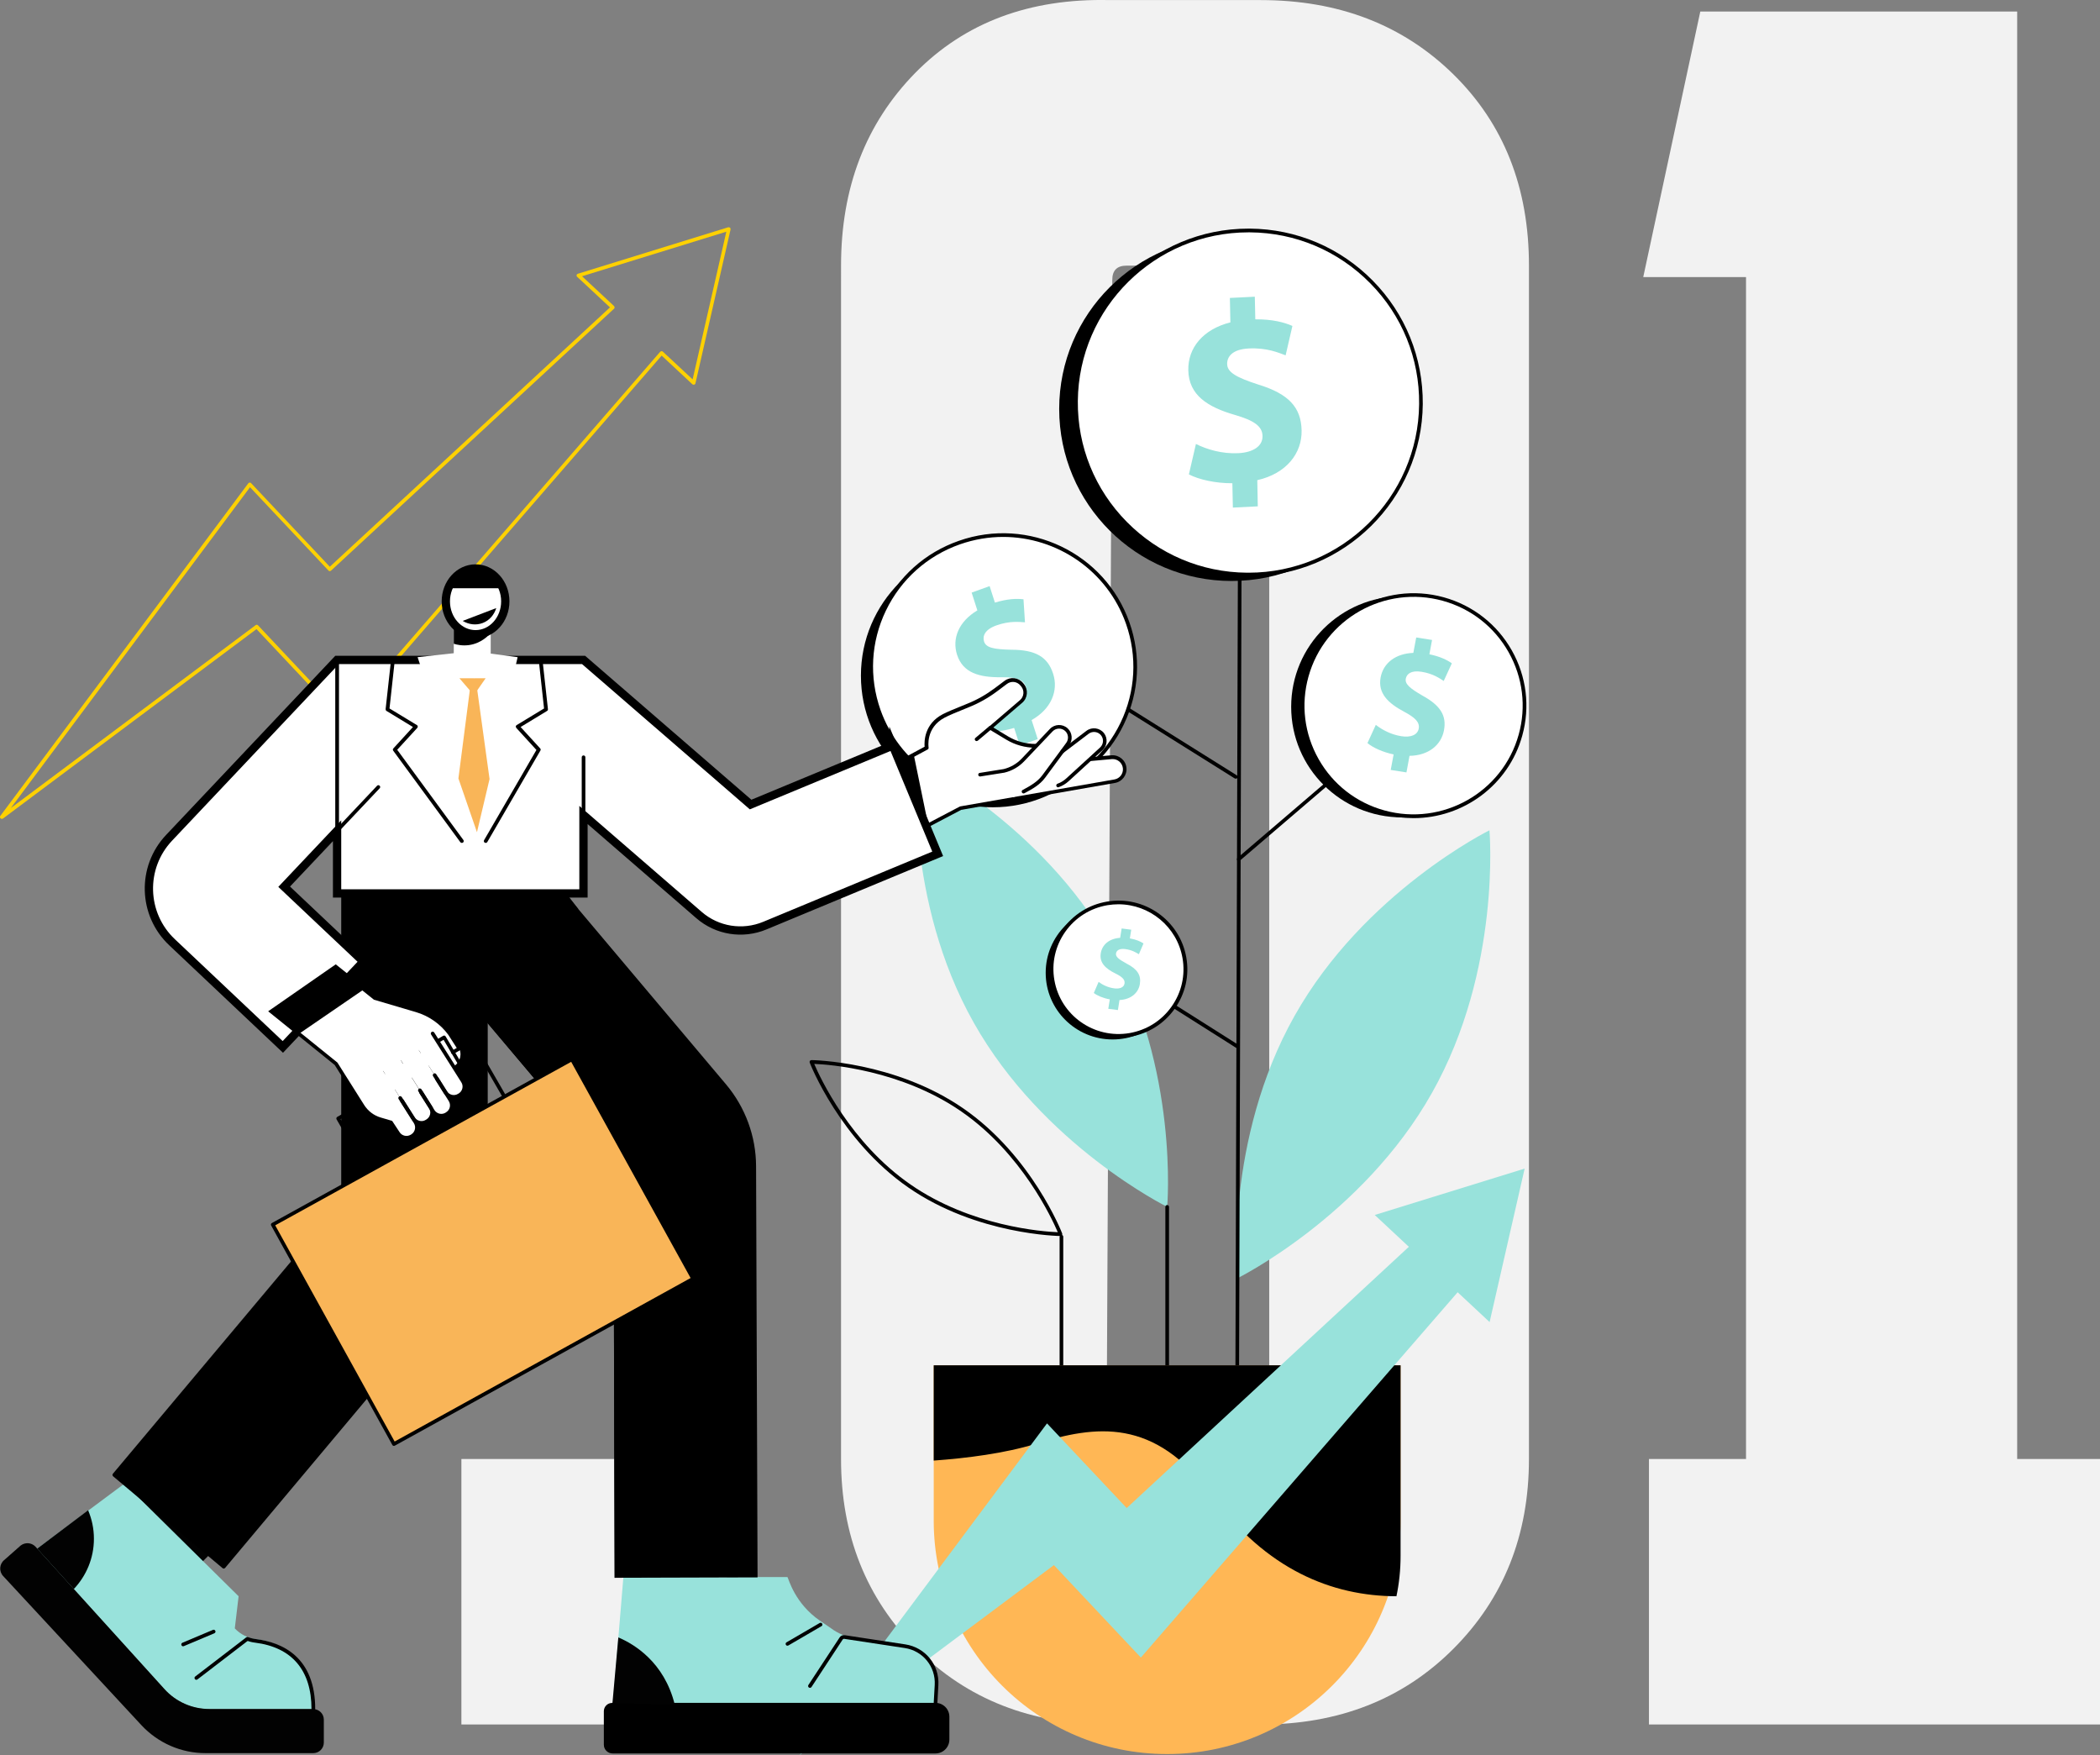 <svg xmlns="http://www.w3.org/2000/svg" id="a" viewBox="0 0 253.56 211.88"><rect x="0" y="0" width="253.56" height="211.88" fill="#808080" stroke="none"/><defs><style>.c{fill:#f2f2f2;}.d{fill:#f9b558;}.e{fill:#020202;}.f,.g{fill:#fff;}.h{fill:#ffb755;}.i{fill:#fed101;}.j{fill:#98e2db;}.g{stroke:#000;stroke-miterlimit:10;}</style></defs><g><path class="c" d="M55.71,176.14h32.05v32.05H55.71v-32.05Z"></path><path class="c" d="M152.22,.01c9.42,0,17.17,2.99,23.26,8.96,6.09,5.98,9.13,13.67,9.13,23.09V176.14c0,9.19-3.05,16.83-9.13,22.92s-13.85,9.13-23.26,9.13h-18.27c-9.42,0-17.18-3.04-23.27-9.13-6.09-6.09-9.13-13.73-9.13-22.92V32.07c0-9.42,2.98-17.17,8.96-23.27C116.49,2.72,124.3-.21,133.95,.01h18.27Zm-18.61,174.41c0,1.15,.57,1.72,1.72,1.72h16.2c1.15,0,1.72-.57,1.72-1.72V33.79c0-1.15-.58-1.72-1.72-1.72h-15.51c-1.15,0-1.72,.58-1.72,1.72l-.69,140.63Z"></path><path class="c" d="M253.56,176.14v32.05h-54.46v-32.05h11.72V33.45h-12.41L205.3,1.39h38.26V176.14h10Z"></path></g><g id="b"><path class="i" d="M.22,98.86c-.06,0-.11-.02-.16-.07-.08-.08-.09-.2-.02-.29L29.98,58.35c.04-.05,.1-.09,.17-.09,.07,0,.13,.02,.17,.07l9.5,10.09,33.83-31.31-3.96-3.69c-.06-.05-.08-.13-.07-.21,.02-.08,.08-.14,.15-.16l18.15-5.61c.08-.02,.16,0,.22,.05,.06,.05,.08,.13,.07,.21l-4.24,18.58c-.02,.08-.08,.14-.15,.16-.08,.02-.16,0-.22-.05l-3.71-3.46-38.2,44.05s-.1,.08-.16,.08c-.06,0-.12-.02-.17-.07l-10.39-11.04L.36,98.82s-.09,.04-.13,.04ZM30.18,58.83L1.31,97.55l29.56-22.08c.09-.07,.22-.06,.29,.03l10.36,11.01,38.19-44.04s.1-.07,.16-.08c.06,0,.12,.02,.16,.06l3.6,3.35,4.07-17.83-17.42,5.38,3.86,3.6s.07,.1,.07,.16c0,.06-.03,.12-.07,.16l-34.17,31.62c-.09,.08-.23,.08-.31-.01l-9.47-10.06Z"></path><g><g><g><path d="M128.05,149.22h0c-.1,0-10.09-.13-18.35-5.84-8.27-5.71-11.9-14.99-11.93-15.09-.03-.07-.02-.15,.02-.21,.04-.06,.11-.1,.18-.1h0c.1,0,10.09,.13,18.35,5.84,8.27,5.71,11.9,14.99,11.93,15.09,.03,.07,.02,.15-.02,.21-.04,.06-.11,.1-.18,.1Zm-18.1-6.21c7.3,5.05,15.96,5.68,17.77,5.75-.71-1.66-4.34-9.52-11.64-14.57-7.3-5.05-15.96-5.68-17.77-5.75,.71,1.66,4.34,9.52,11.64,14.57Z"></path><path d="M128.16,183.01c-.12,0-.22-.1-.22-.22v-33.49c0-.12,.1-.22,.22-.22s.22,.1,.22,.22v33.49c0,.12-.1,.22-.22,.22Z"></path></g><g><path class="j" d="M117.57,123.46c8.35,14.83,23.36,22.24,23.36,22.24,0,0,1.47-16.64-6.89-31.47-8.35-14.83-23.36-22.24-23.36-22.24,0,0-1.47,16.64,6.89,31.47Z"></path><path d="M140.93,183.54c-.12,0-.22-.1-.22-.22v-37.62c0-.12,.1-.22,.22-.22s.22,.1,.22,.22v37.62c0,.12-.1,.22-.22,.22Z"></path></g><g><path class="j" d="M172.9,131.94c-8.41,14.94-23.53,22.4-23.53,22.4,0,0-1.48-16.76,6.94-31.7,8.41-14.94,23.53-22.4,23.53-22.4,0,0,1.48,16.76-6.94,31.7Z"></path><g><g><path class="f" d="M149.37,171.25l.36-116.71-.36,116.71Z"></path><path d="M149.37,171.47h0c-.12,0-.22-.1-.22-.22l.36-116.71c0-.12,.1-.22,.22-.22h0c.12,0,.22,.1,.22,.22l-.36,116.71c0,.12-.1,.22-.22,.22Z"></path></g><g><g><path class="f" d="M149.37,126.31l-16.08-10.18,16.08,10.18Z"></path><path d="M149.37,126.53s-.08-.01-.12-.03l-16.08-10.18c-.1-.07-.13-.2-.07-.31,.07-.1,.2-.13,.31-.07l16.08,10.18c.1,.07,.13,.2,.07,.31-.04,.07-.11,.1-.19,.1Z"></path></g><g><ellipse cx="134.34" cy="117.44" rx="8.08" ry="8.05"></ellipse><g><ellipse class="f" cx="135.06" cy="117.01" rx="8.08" ry="8.05"></ellipse><path d="M135.05,125.28c-3.96,0-7.48-2.85-8.17-6.87-.38-2.18,.12-4.37,1.4-6.18,1.28-1.81,3.19-3.01,5.37-3.38,4.51-.78,8.81,2.25,9.59,6.75,.38,2.18-.12,4.37-1.4,6.18-1.28,1.81-3.19,3.01-5.37,3.38-.47,.08-.95,.12-1.41,.12Zm0-16.11c-.44,0-.89,.04-1.34,.11-2.07,.36-3.87,1.49-5.08,3.2-1.21,1.71-1.68,3.79-1.32,5.85,.74,4.26,4.8,7.12,9.07,6.39,2.07-.36,3.87-1.49,5.08-3.2,1.21-1.71,1.68-3.79,1.32-5.85-.66-3.81-3.99-6.5-7.74-6.5Z"></path></g><path class="j" d="M133.82,121.78l.18-1.13c-.79-.14-1.52-.45-1.93-.77l.58-1.34c.45,.34,1.11,.68,1.88,.78,.67,.09,1.18-.11,1.25-.59,.07-.45-.26-.79-1.09-1.2-1.2-.59-1.97-1.3-1.78-2.45,.17-1.05,1.03-1.77,2.34-1.86h0l.18-1.13,1.16,.15-.17,1.05c.79,.14,1.29,.37,1.65,.61l-.56,1.3h0c-.29-.17-.79-.51-1.64-.62-.77-.1-1.07,.2-1.12,.53-.06,.39,.31,.69,1.26,1.21,1.33,.68,1.79,1.41,1.62,2.48-.17,1.06-1.06,1.86-2.46,1.93l-.19,1.21-1.16-.15Z"></path></g></g><g><g><path class="f" d="M149.21,93.79l-16.56-10.37,16.56,10.37Z"></path><path d="M149.21,94.01s-.08-.01-.12-.03l-16.56-10.37c-.1-.07-.14-.2-.07-.31,.07-.1,.2-.14,.31-.07l16.56,10.37c.1,.07,.14,.2,.07,.31-.04,.07-.11,.1-.19,.1Z"></path></g><g><ellipse cx="119.88" cy="81.57" rx="15.93" ry="15.89"></ellipse><g><ellipse class="f" cx="121.14" cy="80.48" rx="15.93" ry="15.89"></ellipse><path d="M121.15,96.59c-6.66,0-12.92-4.15-15.25-10.76-1.43-4.05-1.19-8.42,.67-12.3,1.86-3.89,5.13-6.82,9.21-8.24,8.4-2.95,17.64,1.47,20.59,9.85,1.43,4.05,1.19,8.42-.67,12.3-1.86,3.89-5.13,6.81-9.21,8.24-1.77,.62-3.57,.91-5.34,.91Zm-.03-31.77c-1.73,0-3.48,.29-5.2,.89-3.96,1.39-7.14,4.24-8.96,8.02-1.81,3.77-2.04,8.01-.65,11.96,2.27,6.43,8.35,10.47,14.83,10.47,1.73,0,3.48-.29,5.2-.89,3.96-1.39,7.14-4.24,8.96-8.02,1.81-3.77,2.04-8.01,.65-11.96-2.27-6.43-8.35-10.47-14.83-10.47Z"></path></g><path class="j" d="M123.14,90.03l-.69-2.15h0c-1.51,.46-3.08,.57-4.08,.37l-.19-2.88c1.1,.19,2.56,.19,4-.32,1.26-.45,1.97-1.26,1.68-2.16-.28-.86-1.16-1.15-2.98-1.13-2.63,.03-4.61-.52-5.32-2.71-.64-1.99,.23-4.04,2.45-5.36l-.69-2.15,2.17-.78,.64,1.99h0c1.51-.46,2.6-.5,3.45-.4l.18,2.78c-.66-.04-1.84-.2-3.44,.37-1.44,.51-1.7,1.31-1.5,1.95,.24,.75,1.17,.94,3.28,.99,2.94,0,4.41,.87,5.06,2.9,.65,2.01-.19,4.23-2.6,5.59h0l.74,2.3-2.17,.78Z"></path></g></g><g><g><path class="f" d="M164.02,91.37l-14.44,12.36,14.44-12.36Z"></path><path d="M149.57,103.96c-.06,0-.12-.03-.17-.08-.08-.09-.07-.23,.02-.31l14.44-12.36c.09-.08,.23-.07,.31,.02,.08,.09,.07,.23-.02,.31l-14.44,12.36s-.09,.05-.14,.05Z"></path></g><g><ellipse cx="169.29" cy="85.33" rx="13.39" ry="13.35"></ellipse><g><ellipse class="f" cx="170.69" cy="85.19" rx="13.39" ry="13.35"></ellipse><path d="M170.68,98.77c-1.2,0-2.42-.16-3.63-.49-3.51-.97-6.43-3.25-8.22-6.41-1.78-3.15-2.23-6.81-1.26-10.3,2-7.21,9.52-11.46,16.75-9.46,3.51,.97,6.43,3.25,8.22,6.41,1.78,3.15,2.23,6.81,1.26,10.3-1.67,6.01-7.16,9.95-13.12,9.95Zm-12.69-17.09c-.94,3.38-.5,6.91,1.22,9.96,1.73,3.06,4.55,5.26,7.95,6.2,7,1.93,14.27-2.17,16.21-9.15,.94-3.37,.5-6.91-1.22-9.96-1.73-3.06-4.55-5.26-7.95-6.2-7-1.93-14.27,2.17-16.21,9.15Z"></path></g><path class="j" d="M167.92,92.94l.35-1.86c-1.3-.27-2.5-.82-3.16-1.37l1.01-2.2c.74,.58,1.81,1.17,3.08,1.37,1.11,.18,1.96-.14,2.1-.92,.14-.75-.4-1.31-1.75-2.03-1.96-1.04-3.2-2.24-2.85-4.14,.32-1.73,1.79-2.89,3.95-2.97l.35-1.86,1.91,.3-.32,1.73h0c1.3,.27,2.13,.68,2.71,1.09l-.98,2.13c-.47-.3-1.28-.89-2.69-1.11-1.27-.2-1.78,.28-1.89,.83-.12,.65,.49,1.17,2.03,2.06,2.17,1.19,2.91,2.42,2.58,4.18-.33,1.75-1.84,3.04-4.16,3.08l-.37,2-1.91-.3Z"></path></g></g><g><ellipse cx="148.71" cy="49.37" rx="20.82" ry="20.77"></ellipse><g><ellipse class="f" cx="150.75" cy="48.59" rx="20.82" ry="20.77"></ellipse><path d="M150.75,69.59c-.06,0-.12,0-.18,0-5.62-.05-10.89-2.28-14.83-6.28-3.94-4-6.08-9.29-6.04-14.9,.1-11.51,9.52-20.81,21.04-20.81,.06,0,.12,0,.18,0,5.62,.05,10.89,2.28,14.83,6.28,3.94,4,6.08,9.29,6.04,14.9-.1,11.51-9.52,20.81-21.04,20.81Zm-20.83-21.17h.22c-.05,5.49,2.05,10.67,5.91,14.58,3.86,3.91,9.01,6.1,14.52,6.14,.06,0,.12,0,.18,0,11.28,0,20.5-9.1,20.6-20.37,.05-5.49-2.05-10.67-5.91-14.58-3.86-3.91-9.01-6.1-14.52-6.14-.06,0-.12,0-.18,0-11.28,0-20.5,9.1-20.6,20.37h-.22Z"></path></g><path class="j" d="M148.86,61.29l-.06-2.95c-2.06,.01-4.07-.45-5.25-1.07l.85-3.67c1.31,.65,3.13,1.21,5.13,1.11,1.75-.09,2.94-.83,2.91-2.07-.02-1.18-1.02-1.87-3.31-2.54-3.31-.95-5.59-2.39-5.65-5.4-.06-2.73,1.81-4.96,5.08-5.78h0l-.06-2.95,3.01-.15,.06,2.73h0c2.06-.01,3.45,.35,4.48,.8l-.82,3.55c-.81-.3-2.23-.94-4.45-.83-2,.1-2.62,1-2.61,1.87,.02,1.02,1.11,1.62,3.74,2.48,3.68,1.12,5.19,2.75,5.25,5.54,.06,2.76-1.83,5.21-5.35,6.01h0l.06,3.16-3.01,.15Z"></path></g></g></g></g><g><path class="h" d="M140.92,164.83h0c15.56,0,28.18,12.63,28.18,28.18v18.74h-56.37v-18.74c0-15.56,12.63-28.18,28.18-28.18Z" transform="translate(281.84 376.59) rotate(-180)"></path><path d="M169.11,187.84c0,1.67-.17,3.3-.5,4.87-7.77-.02-15.71-3.2-22.3-12.19-6.94-9.46-14.01-8.44-21.22-6.22-3.76,1.16-8.35,1.74-12.35,2.03v-11.5h56.37v23.01Z"></path></g></g><polygon class="j" points="184.09 141.08 165.99 146.68 170.11 150.52 136.04 182.06 126.42 171.84 96.56 211.88 127.25 188.95 137.75 200.11 176 156.01 179.86 159.61 184.09 141.08"></polygon><g><g><g><path class="j" d="M112.95,205.89v-2.95c0-2.2-1.62-4.07-3.8-4.37l-6.09-.86c-.97-.14-1.88-.51-2.67-1.1l-1.39-.95c-3.01-2.07-3.75-4.96-3.92-5.27h-19.81l-1.27,15.31,38.95,.19Z"></path><path d="M73.9,205.59c-.54,0-.98,.44-.99,.98v4.05c-.01,.59,.47,1.07,1.06,1.07h38.98c.93,0,1.68-.75,1.68-1.68v-2.75c0-.93-.75-1.68-1.68-1.68h-39.05Z"></path><path d="M112.96,205.81h-.01c-.12,0-.22-.11-.21-.23l.12-2.16c.13-2.21-1.43-4.13-3.62-4.46l-7.32-1.11c-.07-.01-.13,.02-.17,.08l-3.77,5.74c-.07,.1-.2,.13-.31,.06-.1-.07-.13-.21-.06-.31l3.77-5.74c.13-.2,.37-.31,.61-.27l7.32,1.11c2.42,.37,4.13,2.48,3.99,4.92l-.12,2.16c0,.12-.1,.21-.22,.21Z"></path><path d="M95.08,198.68c-.08,0-.15-.04-.19-.11-.06-.11-.03-.24,.08-.3l4-2.33c.11-.06,.24-.03,.3,.08,.06,.11,.03,.24-.08,.3l-4,2.33s-.07,.03-.11,.03Z"></path><path class="e" d="M81.47,205.78c-1.27-5.13-4.92-7.3-6.81-8.1l-.71,7.92c-.22,0,7.52,.18,7.52,.18Z"></path></g><g><path d="M91.47,190.43l-.18-49.64c-.01-3.61-1.3-7.11-3.62-9.87l-26.47-31.41-13.19,11.13,5.71,6.77,20.36,24.12,.13,48.95,17.25-.05Z"></path><polygon points="79.89 140.09 78.14 190.39 74.22 190.48 74.08 141.53 58.68 123.29 79.89 140.09"></polygon></g><g><rect class="e" x="14.28" y="177.58" width="13.32" height="10.08" transform="translate(135.27 38.68) rotate(45)"></rect><g><path class="j" d="M15.04,179.1l-10.56,7.86,15.37,16.97c1.38,1.53,3.35,2.4,5.41,2.4h12.56c0-6.71-4.56-8.15-6.93-8.45-.97-.12-1.87-.58-2.54-1.29l.46-3.88-13.77-13.6Z"></path><path d="M37.83,206.55c-.12,0-.22-.1-.22-.22,0-4.69-2.36-7.46-6.82-8.02-.34-.04-.67-.12-.98-.24-.11-.04-.17-.17-.13-.29,.04-.11,.17-.17,.29-.13,.29,.11,.58,.18,.88,.22,3.29,.41,7.21,2.21,7.21,8.46,0,.12-.1,.22-.22,.22Z"></path><path class="e" d="M37.83,206.32h-12.56c-2.06,0-4.03-.87-5.41-2.4l-15.37-16.97-.22-.24c-.47-.49-1.24-.54-1.78-.12l-1.96,1.73c-.61,.48-.68,1.38-.15,1.95l16.69,18c2,2.15,4.8,3.38,7.73,3.38h13.02c.71,0,1.28-.57,1.28-1.28v-2.76c0-.71-.57-1.28-1.28-1.28Z"></path><path class="e" d="M8.91,191.84c1.5-1.58,2.43-3.72,2.43-6.07,0-1.22-.25-2.38-.7-3.44l-6.15,4.63,4.42,4.88Z"></path><path d="M23.71,202.8c-.07,0-.13-.03-.18-.09-.07-.1-.06-.24,.04-.31l6.14-4.71c.1-.07,.24-.06,.31,.04,.07,.1,.06,.24-.04,.31l-6.14,4.71s-.09,.05-.13,.05Z"></path><path d="M22.11,198.75c-.09,0-.17-.05-.2-.14-.05-.11,0-.24,.12-.29l3.68-1.55c.11-.05,.24,0,.29,.12,.05,.11,0,.24-.12,.29l-3.68,1.55s-.06,.02-.09,.02Z"></path></g></g><g><path d="M58.68,104.73h-17.25v40.42l-27.62,32.91,13.22,11.09,28.61-34.11c1.97-2.35,3.05-5.32,3.05-8.39v-41.92Z"></path><path d="M27.02,189.37c-.05,0-.1-.02-.14-.05l-13.22-11.09c-.09-.08-.11-.22-.03-.31l27.57-32.85v-40.34c0-.12,.1-.22,.22-.22s.22,.1,.22,.22v40.42c0,.05-.02,.1-.05,.14l-27.48,32.74,12.88,10.81,28.46-33.94c1.93-2.31,3-5.24,3-8.25v-26.98c0-.12,.1-.22,.22-.22s.22,.1,.22,.22v26.98c0,3.11-1.1,6.15-3.1,8.53l-28.61,34.11s-.09,.07-.15,.08h-.02Z"></path></g><path d="M69.83,109.76l-3.05-.29c-3.65-.35-7.33,.34-10.62,1.97-3.77,1.88-8.05,2.5-12.21,1.76l-2.62-.47v-6.95l25.75,.4,2.75,3.57Z"></path></g><g><g><g><path class="f" d="M107.43,92.67l4.46-2.4s-.45-2.55,2.06-3.86c.58-.3,1.84-.82,2.9-1.25,1.21-.48,2.35-1.12,3.39-1.91l1.19-.9c.6-.45,1.45-.35,1.92,.23l.1,.12c.48,.59,.4,1.45-.17,1.95l-3.72,3.19,2.04,1.23c1.04,.63,2.24,.96,3.46,.94l4.92,.04c.82,0,1.51,.62,1.61,1.43l.02,.14,2.64-.24c.78-.05,1.46,.53,1.54,1.31,.08,.76-.44,1.46-1.2,1.59l-18.6,3.25-4.9,2.57-3.67-7.46Z"></path><polygon points="111.31 100.16 107.43 92.67 110.33 91.11 112.1 99.72 111.31 100.16"></polygon><path d="M109.89,100.99s-.05,0-.07-.01c-.06-.02-.1-.06-.13-.11l-3.67-7.46c-.05-.11-.01-.24,.09-.29l5.53-2.97c-.05-.61-.06-2.76,2.2-3.93,.48-.25,1.47-.67,2.92-1.25,1.19-.47,2.31-1.11,3.34-1.88l1.2-.9c.7-.52,1.68-.4,2.23,.27l.1,.12c.55,.68,.46,1.69-.2,2.26l-3.49,2.99,1.77,1.07c1.01,.61,2.17,.92,3.34,.91l4.93,.04c.9,0,1.67,.67,1.82,1.55l2.43-.22c.91-.05,1.69,.61,1.78,1.51,.09,.88-.52,1.68-1.38,1.83l-18.57,3.25-6.07,3.19s-.07,.03-.1,.03Zm-3.38-7.58l3.48,7.06,5.9-3.1s.04-.02,.07-.02l18.6-3.25c.64-.11,1.09-.7,1.02-1.35-.07-.66-.64-1.14-1.3-1.11l-2.63,.24c-.12,.01-.22-.07-.24-.19l-.02-.14c-.09-.7-.69-1.23-1.39-1.24l-4.92-.04h-.07c-1.23,0-2.44-.34-3.5-.97l-2.04-1.23c-.06-.04-.1-.1-.11-.17,0-.07,.02-.14,.08-.19l3.72-3.19c.48-.41,.55-1.15,.15-1.64l-.1-.12c-.4-.49-1.11-.58-1.62-.2l-1.2,.9c-1.06,.79-2.22,1.45-3.44,1.93-1.42,.57-2.42,.99-2.88,1.24-2.35,1.22-1.95,3.6-1.95,3.62,.02,.09-.03,.19-.11,.23l-5.47,2.94Z"></path><path class="f" d="M119.83,93.39l1.38-.33c.88-.21,1.68-.67,2.3-1.32l3.41-3.59c.49-.52,1.3-.54,1.83-.06,.5,.46,.56,1.22,.14,1.76l-3.41,4.37c-.28,.35-.62,.65-1.01,.86l-2.11,1.17-2.53-2.86Z"></path><path class="f" d="M123.46,92.39l1.42-.1c.9-.06,1.77-.38,2.49-.93l3.96-2.97c.57-.43,1.38-.32,1.81,.24,.41,.54,.35,1.3-.15,1.76l-4.09,3.74c-.33,.3-.72,.54-1.14,.69l-2.27,.81-2.02-3.24Z"></path><path d="M127.76,95.05c-.09,0-.18-.06-.21-.15-.04-.12,.02-.24,.13-.28,.4-.14,.75-.36,1.06-.64l4.09-3.74c.41-.38,.47-1.02,.12-1.46-.36-.46-1.03-.55-1.5-.2l-3.03,2.3c-.1,.07-.24,.05-.31-.04-.07-.1-.05-.24,.04-.31l3.03-2.3c.66-.5,1.61-.37,2.12,.28,.48,.62,.4,1.53-.18,2.06l-4.09,3.74c-.35,.32-.76,.57-1.22,.73-.02,0-.05,.01-.07,.01Z"></path><path d="M123.59,95.79c-.08,0-.15-.04-.2-.12-.06-.11-.02-.24,.09-.3l.06-.03c.88-.48,1.71-.94,2.31-1.74l2.87-3.89c.35-.44,.3-1.09-.11-1.46-.43-.4-1.11-.38-1.52,.05l-3.41,3.59c-.65,.69-1.49,1.17-2.41,1.39l-2.9,.46c-.12,.02-.24-.06-.25-.18-.02-.12,.06-.24,.18-.25l2.88-.46c.82-.2,1.58-.63,2.18-1.26l3.41-3.59c.57-.6,1.53-.63,2.14-.07,.58,.53,.65,1.44,.17,2.06l-2.87,3.88c-.65,.88-1.52,1.36-2.45,1.86l-.06,.03s-.07,.03-.11,.03Z"></path><path d="M117.92,89.47c-.06,0-.13-.03-.17-.08-.08-.09-.07-.23,.03-.31l1.65-1.39c.09-.08,.23-.07,.31,.03,.08,.09,.07,.23-.03,.31l-1.65,1.39s-.09,.05-.14,.05Z"></path></g><path class="g" d="M107.79,90.01l-17.16,7.12-20.17-17.46h-29.76l-20.28,21.47c-3.39,3.58-3.23,9.24,.36,12.62l13.37,12.63,9.73-10.3-9.57-9.04,6.39-6.76v7.57h29.75v-9.47l13.95,12.08c2.19,1.9,5.26,2.39,7.94,1.28l20.88-8.67-5.43-13.08Z"></path></g><g><path d="M70.45,108.09h-29.75c-.12,0-.22-.1-.22-.22v-28.2c0-.12,.1-.22,.22-.22h17.76c.12,0,.22,.1,.22,.22s-.1,.22-.22,.22h-17.53v27.75h29.31v-16.22c0-.12,.1-.22,.22-.22s.22,.1,.22,.22v16.45c0,.12-.1,.22-.22,.22Z"></path><polygon class="f" points="57.59 100.47 50.42 79.34 57.02 78.61 62.5 79.34 57.59 100.47"></polygon><g><polygon class="d" points="57.22 83.92 55.47 81.88 58.64 81.88 57.22 83.92"></polygon><polygon class="d" points="57.59 100.47 55.35 93.98 56.78 82.9 57.57 82.9 59.11 94.05 57.59 100.47"></polygon></g><g><path d="M58.64,101.76s-.08,0-.11-.03c-.11-.06-.14-.2-.08-.3l6.32-10.89-2.43-2.66s-.07-.12-.06-.18c0-.07,.05-.12,.1-.16l3.31-2.01-.64-5.83c-.01-.12,.07-.23,.2-.25,.12-.01,.23,.07,.25,.2l.66,5.97c0,.09-.03,.17-.11,.21l-3.19,1.94,2.36,2.58c.07,.07,.08,.18,.03,.26l-6.41,11.04c-.04,.07-.12,.11-.19,.11Z"></path><path d="M55.76,101.76c-.07,0-.14-.03-.18-.09l-8.1-11.04c-.06-.09-.06-.2,.02-.28l2.36-2.58-3.19-1.94c-.07-.04-.11-.13-.11-.21l.66-5.97c.01-.12,.12-.21,.25-.2,.12,.01,.21,.12,.2,.25l-.64,5.83,3.31,2.01c.06,.03,.1,.09,.1,.16,0,.07-.01,.13-.06,.18l-2.42,2.64,7.99,10.89c.07,.1,.05,.24-.05,.31-.04,.03-.09,.04-.13,.04Z"></path></g></g><g><g><path class="f" d="M54.66,128.81l-3.37-5.56,3.17,1.74,.88,1.39c.49,.78,.27,1.81-.5,2.32l-.17,.11Z"></path><path class="f" d="M45.42,133.18l-4.94-4.95,3.19-8.22,6.63,1.96c1.78,.53,3.31,1.69,4.31,3.26l.61,.96-9.8,6.98Z"></path><path d="M44.07,136.02s-.04,0-.06,0c-.06-.02-.11-.06-.14-.11l-2.06-3.77c-.06-.11-.02-.24,.08-.3l11.62-6.79c.11-.06,.24-.03,.3,.08l2.19,3.7c.03,.05,.04,.11,.02,.17-.01,.06-.05,.11-.1,.14l-11.75,6.87s-.07,.03-.11,.03Zm-1.76-3.91l1.85,3.38,11.36-6.64-1.96-3.32-11.24,6.57Z"></path><path class="f" d="M48.77,127.28h7.47c.69,0,1.24,.56,1.24,1.24h0c0,.69-.56,1.24-1.24,1.24h-7.47v-2.49h0Z" transform="translate(133.4 14.95) rotate(57.71)"></path><path class="f" d="M46.97,129.4h7.88c.69,0,1.24,.56,1.24,1.24h0c0,.69-.56,1.24-1.24,1.24h-7.88v-2.49h0Z" transform="translate(134.45 17.29) rotate(57.71)"></path><path class="f" d="M42.86,132.11h7.76c.69,0,1.24,.56,1.24,1.24h0c0,.69-.56,1.24-1.24,1.24h-7.76v-2.49h0Z" transform="translate(134.79 22.08) rotate(57.71)"></path><path class="f" d="M43.79,133.52l-3.28-5.23,2.11-1.33,5.57,8.85-2.26-.67c-.89-.26-1.65-.84-2.14-1.62Z"></path><path class="f" d="M51.62,135.32l-.11,.07c-.55,.35-1.32,.11-1.73-.54l-4.07-6.44,2.1-1.33,4.07,6.44c.41,.64,.29,1.45-.26,1.8Z"></path><path d="M53.29,134.93c-.1,0-.21-.01-.32-.04-.37-.08-.69-.31-.89-.63l-1.43-2.26c-.07-.1-.03-.24,.07-.31,.1-.07,.24-.03,.31,.07l1.43,2.26c.14,.22,.36,.37,.61,.43,.25,.06,.52,.01,.74-.13l.07-.05c.46-.29,.59-.89,.3-1.35l-1.62-2.57c-.07-.1-.03-.24,.07-.31,.1-.07,.24-.03,.31,.07l1.62,2.57c.42,.66,.22,1.54-.44,1.96l-.07,.05c-.23,.15-.49,.22-.76,.22Z"></path><path d="M50.88,135.79c-.46,0-.92-.23-1.18-.65l-1.35-2.13c-.07-.1-.03-.24,.07-.31,.1-.07,.24-.03,.31,.07l1.35,2.13c.28,.44,.87,.58,1.32,.3l.11-.07c.22-.14,.36-.35,.42-.6,.06-.25,.01-.5-.12-.72l-1.3-2.06c-.07-.1-.03-.24,.07-.31,.1-.07,.24-.03,.31,.07l1.3,2.06c.41,.65,.22,1.52-.43,1.93l-.11,.07c-.23,.15-.49,.22-.74,.22Z"></path><polygon class="f" points="40.91 128.69 32.76 122.11 40.54 116.71 49.08 123.53 40.91 128.69"></polygon><polygon points="36.1 124.81 32.76 122.11 40.54 116.71 43.95 119.43 36.1 124.81"></polygon><path d="M54.78,132.65c-.1,0-.21-.01-.31-.04-.37-.08-.68-.3-.88-.62l-1.3-2.07c-.07-.1-.03-.24,.07-.31,.1-.07,.24-.03,.31,.07l1.3,2.07c.29,.45,.89,.59,1.34,.3l.09-.05c.45-.29,.59-.89,.3-1.34l-3.65-5.77c-.07-.1-.03-.24,.07-.31,.1-.07,.24-.03,.31,.07l3.65,5.77c.42,.66,.22,1.54-.44,1.95l-.09,.05c-.23,.14-.49,.22-.75,.22Z"></path><path d="M49.09,137.58c-.48,0-.94-.24-1.21-.67l-.8-1.21-1.21-.36c-.94-.28-1.74-.89-2.27-1.71l-3.19-5.06-8.03-6.48,8.16-5.67,4.83,3.86,4.99,1.48c1.65,.49,3.12,1.53,4.14,2.92l1.07,1.66c.07,.1,.04,.24-.07,.31-.1,.07-.24,.04-.31-.07l-1.06-1.65c-.95-1.3-2.34-2.28-3.9-2.74l-5.08-1.5-4.64-3.71-7.4,5.14,7.63,6.16,.02,.03,3.21,5.09c.47,.74,1.18,1.28,2.02,1.52l1.36,.4,.89,1.35c.14,.23,.36,.38,.62,.44,.26,.06,.52,.01,.75-.13l.05-.03c.46-.29,.6-.9,.31-1.36l-1.84-2.91c-.07-.1-.03-.24,.07-.31,.1-.07,.24-.03,.31,.07l1.84,2.91c.42,.67,.22,1.55-.45,1.98l-.05,.03c-.24,.15-.5,.22-.76,.22Z"></path></g><path d="M34.15,126.63c-.06,0-.11-.02-.15-.06l-13.37-12.63c-3.67-3.47-3.83-9.27-.37-12.94l20.28-21.47s.1-.07,.16-.07h.75c.12,0,.22,.1,.22,.22s-.1,.22-.22,.22h-.66l-20.22,21.4c-3.3,3.49-3.14,9.01,.35,12.31l13.21,12.48,9.42-9.97-9.41-8.89c-.09-.08-.09-.22,0-.31l11.39-12.06c.08-.09,.22-.09,.31,0,.09,.08,.09,.22,0,.31l-11.24,11.9,9.41,8.89s.07,.1,.07,.16c0,.06-.02,.12-.06,.16l-9.73,10.3s-.1,.07-.16,.07h0Z"></path><g><path d="M47.44,146.69c-.08,0-.15-.04-.19-.11l-6.61-11.44c-.06-.11-.02-.24,.08-.3l2.14-1.24c.11-.06,.24-.03,.3,.08,.06,.11,.02,.24-.08,.3l-1.95,1.13,6.38,11.06,15.82-9.13-6.38-11.06-2.17,1.25c-.11,.06-.24,.02-.3-.08-.06-.11-.02-.24,.08-.3l2.36-1.36c.11-.06,.24-.03,.3,.08l6.61,11.44c.03,.05,.04,.11,.02,.17-.02,.06-.05,.11-.1,.13l-16.2,9.35s-.07,.03-.11,.03Z"></path><rect class="d" x="37.39" y="134.88" width="45.8" height="30.26" transform="translate(-65.03 47.86) rotate(-28.92)"></rect><rect x="75.88" y="124.95" width="4.74" height="30.26" transform="translate(-57.99 55.31) rotate(-28.92)"></rect><path d="M47.56,174.55s-.04,0-.06,0c-.06-.02-.1-.05-.13-.11l-14.63-26.49c-.06-.11-.02-.24,.09-.3l40.09-22.15c.05-.03,.11-.04,.17-.02,.06,.02,.1,.05,.13,.11l14.63,26.49c.06,.11,.02,.24-.09,.3l-40.09,22.15s-.07,.03-.11,.03Zm-14.33-26.62l14.42,26.1,39.7-21.93-14.42-26.1-39.7,21.93Z"></path></g></g></g><g><polygon class="f" points="59.25 79.51 57.25 81.88 54.79 79.51 54.79 74.56 59.25 74.56 59.25 79.51"></polygon><path d="M59.25,76.42c-.24,.28-1.14,1.26-2.64,1.46-.76,.1-1.4-.03-1.82-.16v-3.17h4.46v1.86Z"></path><ellipse class="g" cx="57.42" cy="72.6" rx="3.59" ry="3.97"></ellipse><path d="M55.87,74.96c.73,.44,1.61,.56,2.42,.25,.81-.31,1.38-.99,1.63-1.8l-4.05,1.55Z"></path><path d="M60.75,71.02h-6.66c.56-1.42,1.84-2.41,3.33-2.41s2.77,.99,3.33,2.41Z"></path></g></g></g></svg>